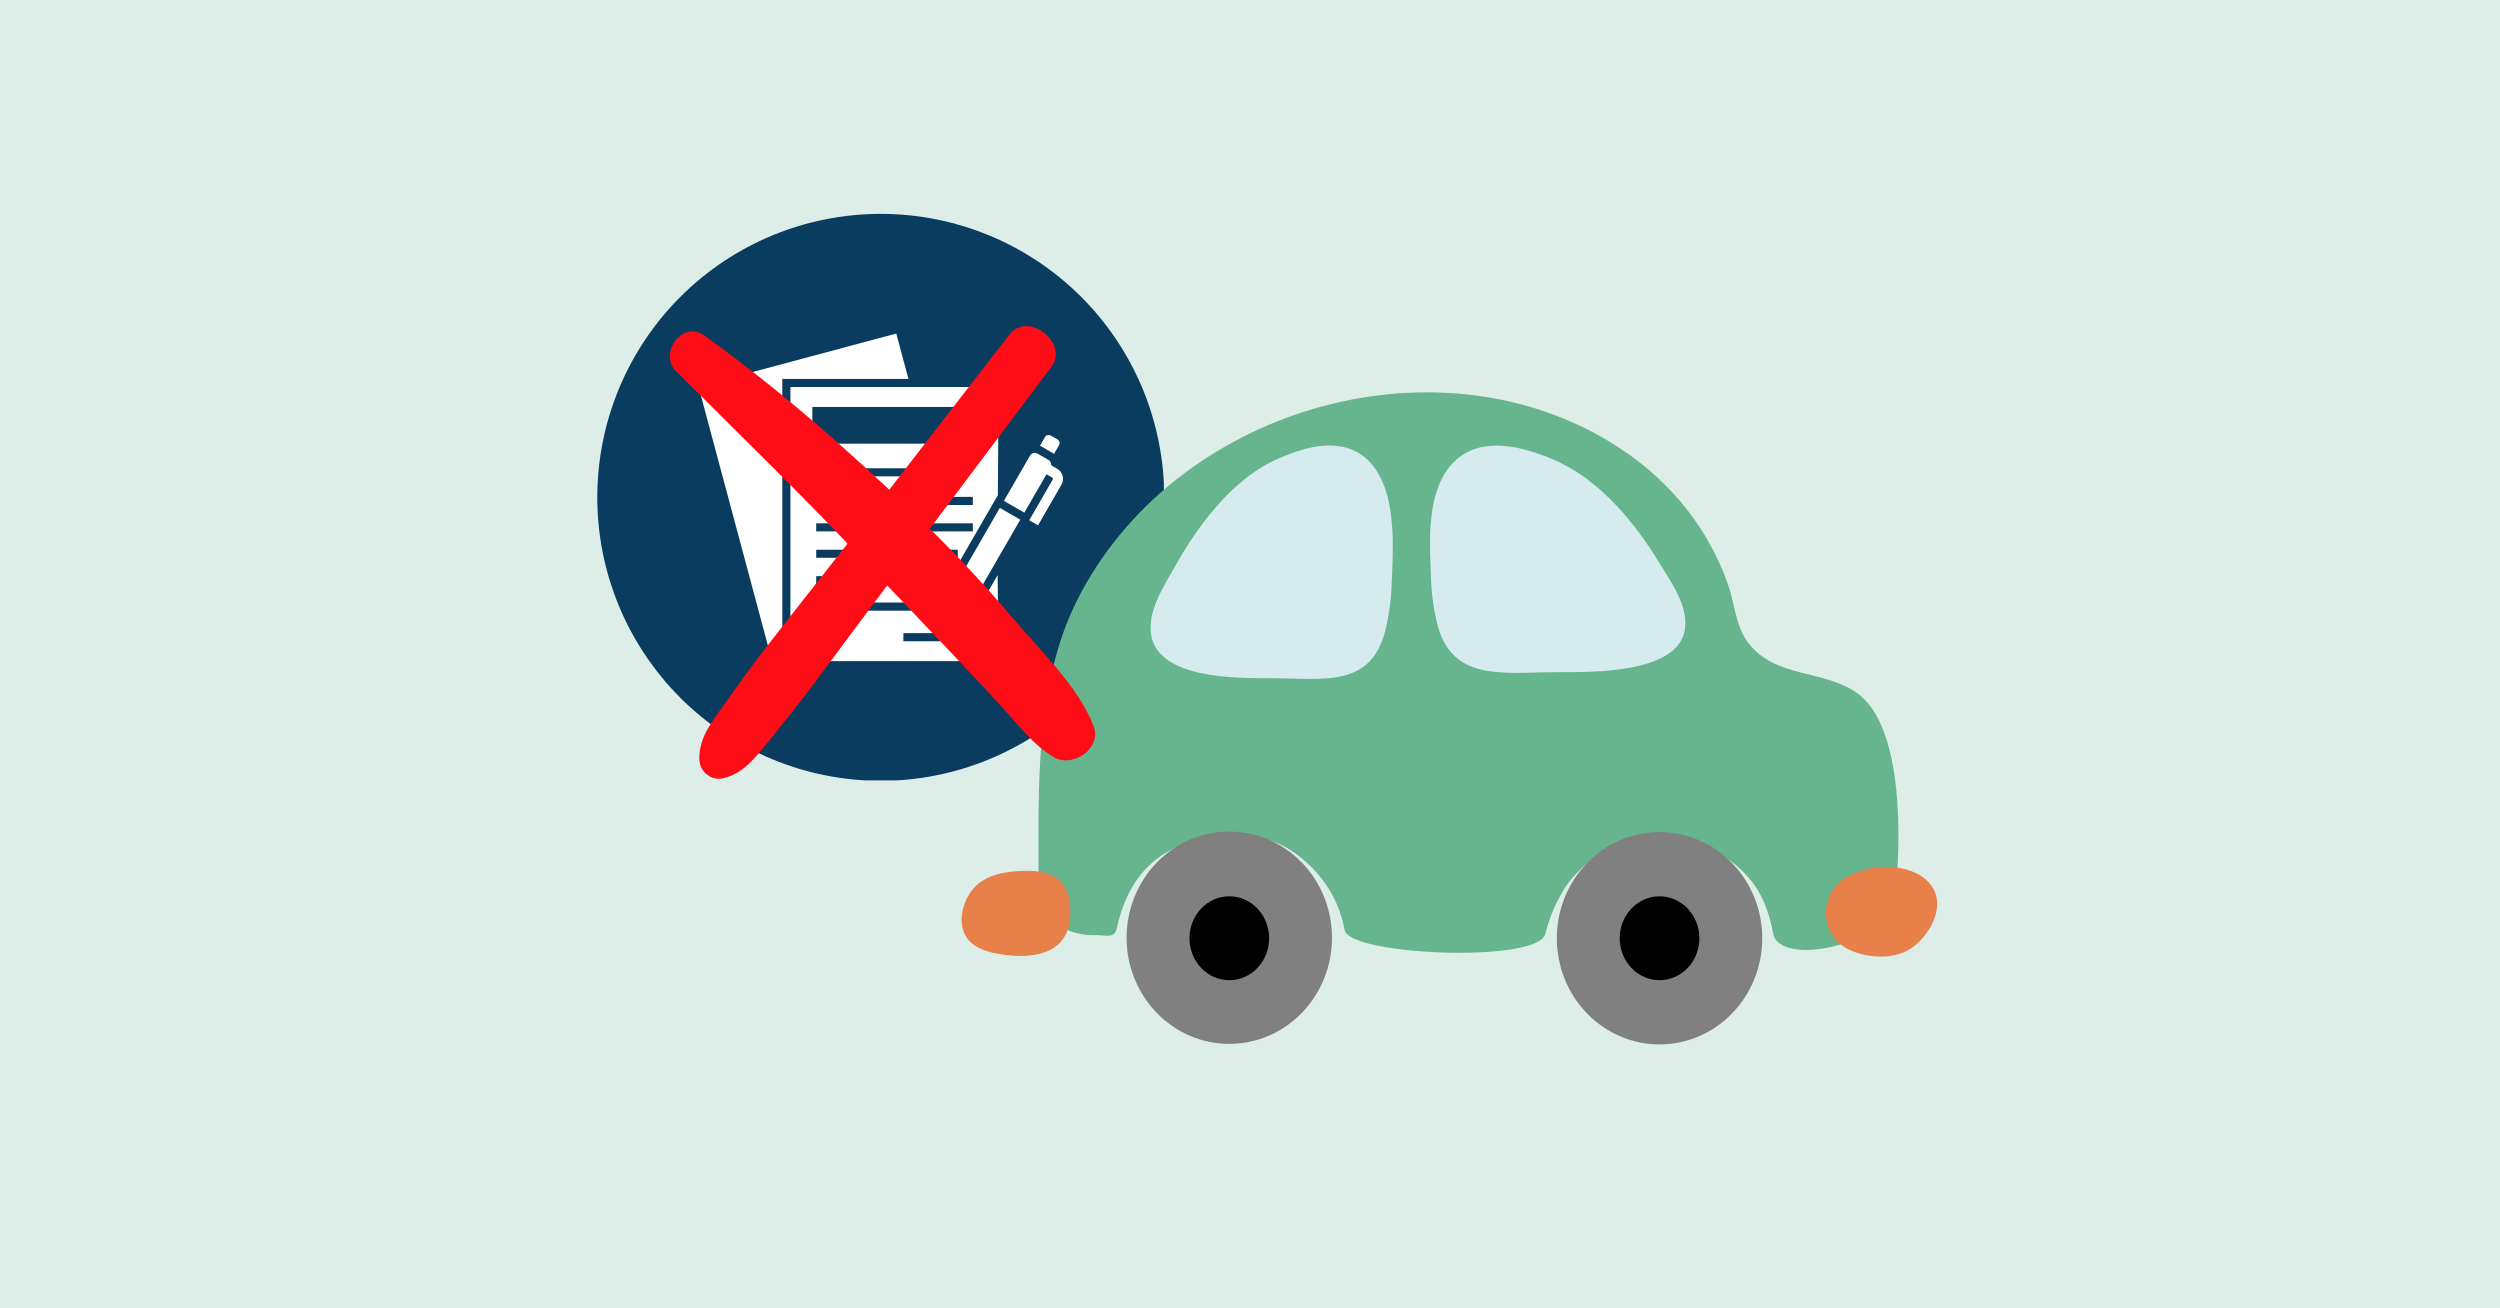 <svg xmlns="http://www.w3.org/2000/svg" xmlns:xlink="http://www.w3.org/1999/xlink" width="1200" zoomAndPan="magnify" viewBox="0 0 900 471" height="628" preserveAspectRatio="xMidYMid meet" version="1.0"><defs><clipPath id="a76861faca"><path d="M 215 76.953 L 418.988 76.953 L 418.988 280.953 L 215 280.953 Z M 215 76.953 " clip-rule="nonzero"/></clipPath><clipPath id="0e3ed16f44"><path d="M 405 299 L 480 299 L 480 375.988 L 405 375.988 Z M 405 299 " clip-rule="nonzero"/></clipPath><clipPath id="2d192e38b3"><path d="M 560 299 L 635 299 L 635 375.988 L 560 375.988 Z M 560 299 " clip-rule="nonzero"/></clipPath></defs><rect x="-90" width="1080" fill="#ffffff" y="-47.1" height="565.2" fill-opacity="1"/><rect x="-90" width="1080" fill="#ddeee9" y="-47.1" height="565.2" fill-opacity="1"/><g clip-path="url(#a76861faca)"><path fill="#093c5f" d="M 419.125 179.043 C 419.125 180.711 419.082 182.383 419.004 184.051 C 418.922 185.719 418.797 187.383 418.633 189.047 C 418.469 190.707 418.266 192.363 418.02 194.016 C 417.773 195.668 417.488 197.312 417.164 198.953 C 416.84 200.59 416.473 202.219 416.066 203.84 C 415.66 205.457 415.215 207.066 414.73 208.668 C 414.246 210.266 413.723 211.852 413.16 213.422 C 412.598 214.996 411.996 216.551 411.355 218.094 C 410.719 219.637 410.043 221.164 409.328 222.676 C 408.613 224.184 407.863 225.676 407.074 227.148 C 406.289 228.621 405.465 230.074 404.605 231.508 C 403.746 232.938 402.855 234.352 401.926 235.738 C 401 237.129 400.039 238.492 399.043 239.832 C 398.047 241.176 397.02 242.492 395.961 243.781 C 394.902 245.074 393.812 246.336 392.688 247.574 C 391.566 248.812 390.418 250.023 389.234 251.203 C 388.055 252.383 386.844 253.535 385.609 254.656 C 384.371 255.777 383.105 256.867 381.816 257.93 C 380.523 258.988 379.207 260.016 377.867 261.012 C 376.523 262.004 375.16 262.965 373.77 263.895 C 372.383 264.82 370.973 265.715 369.539 266.574 C 368.105 267.434 366.652 268.254 365.18 269.043 C 363.707 269.828 362.215 270.582 360.707 271.293 C 359.195 272.008 357.672 272.684 356.129 273.324 C 354.586 273.965 353.027 274.562 351.453 275.129 C 349.883 275.691 348.297 276.215 346.699 276.699 C 345.102 277.184 343.492 277.629 341.871 278.035 C 340.25 278.441 338.621 278.805 336.984 279.133 C 335.348 279.457 333.699 279.742 332.051 279.988 C 330.398 280.234 328.738 280.438 327.078 280.602 C 325.414 280.766 323.75 280.887 322.082 280.969 C 320.414 281.051 318.746 281.094 317.074 281.094 C 315.406 281.094 313.734 281.051 312.066 280.969 C 310.398 280.887 308.734 280.766 307.074 280.602 C 305.41 280.438 303.754 280.234 302.102 279.988 C 300.449 279.742 298.805 279.457 297.168 279.133 C 295.527 278.805 293.898 278.441 292.277 278.035 C 290.66 277.629 289.051 277.184 287.453 276.699 C 285.852 276.215 284.27 275.691 282.695 275.129 C 281.125 274.562 279.566 273.965 278.023 273.324 C 276.48 272.684 274.953 272.008 273.441 271.293 C 271.934 270.582 270.441 269.828 268.969 269.043 C 267.496 268.254 266.043 267.434 264.609 266.574 C 263.18 265.715 261.77 264.82 260.379 263.895 C 258.992 262.965 257.625 262.004 256.285 261.012 C 254.941 260.016 253.625 258.988 252.336 257.93 C 251.043 256.867 249.781 255.777 248.543 254.656 C 247.305 253.535 246.098 252.383 244.914 251.203 C 243.734 250.023 242.582 248.812 241.461 247.574 C 240.34 246.336 239.25 245.074 238.191 243.781 C 237.129 242.492 236.102 241.176 235.109 239.832 C 234.113 238.492 233.152 237.129 232.223 235.738 C 231.297 234.352 230.402 232.938 229.543 231.508 C 228.684 230.074 227.863 228.621 227.074 227.148 C 226.289 225.676 225.539 224.184 224.824 222.676 C 224.109 221.164 223.434 219.637 222.793 218.094 C 222.152 216.551 221.555 214.996 220.992 213.422 C 220.43 211.852 219.906 210.266 219.418 208.668 C 218.934 207.066 218.488 205.457 218.082 203.84 C 217.68 202.219 217.312 200.59 216.984 198.953 C 216.66 197.312 216.375 195.668 216.129 194.016 C 215.887 192.363 215.68 190.707 215.516 189.047 C 215.352 187.383 215.23 185.719 215.148 184.051 C 215.066 182.383 215.023 180.711 215.023 179.043 C 215.023 177.371 215.066 175.703 215.148 174.035 C 215.23 172.367 215.352 170.703 215.516 169.039 C 215.68 167.379 215.887 165.723 216.129 164.07 C 216.375 162.418 216.66 160.773 216.984 159.133 C 217.312 157.496 217.68 155.867 218.082 154.246 C 218.488 152.625 218.934 151.016 219.418 149.418 C 219.906 147.82 220.43 146.234 220.992 144.664 C 221.555 143.09 222.152 141.531 222.793 139.988 C 223.434 138.445 224.109 136.922 224.824 135.41 C 225.539 133.902 226.289 132.41 227.074 130.938 C 227.863 129.465 228.684 128.012 229.543 126.578 C 230.402 125.145 231.297 123.734 232.223 122.348 C 233.152 120.957 234.113 119.594 235.109 118.25 C 236.102 116.91 237.129 115.594 238.191 114.305 C 239.25 113.012 240.34 111.746 241.461 110.512 C 242.582 109.273 243.734 108.062 244.914 106.883 C 246.098 105.703 247.305 104.551 248.543 103.43 C 249.781 102.309 251.043 101.215 252.336 100.156 C 253.625 99.098 254.941 98.07 256.285 97.074 C 257.625 96.082 258.992 95.121 260.379 94.191 C 261.77 93.262 263.18 92.371 264.609 91.512 C 266.043 90.652 267.496 89.832 268.969 89.043 C 270.441 88.254 271.934 87.504 273.441 86.789 C 274.953 86.078 276.48 85.398 278.023 84.762 C 279.566 84.121 281.125 83.52 282.695 82.957 C 284.27 82.395 285.852 81.871 287.453 81.387 C 289.051 80.902 290.66 80.457 292.277 80.051 C 293.898 79.645 295.527 79.281 297.168 78.953 C 298.805 78.629 300.449 78.344 302.102 78.098 C 303.754 77.852 305.41 77.648 307.074 77.484 C 308.734 77.32 310.398 77.199 312.066 77.117 C 313.734 77.035 315.406 76.992 317.074 76.992 C 318.746 76.992 320.414 77.035 322.082 77.117 C 323.75 77.199 325.414 77.32 327.078 77.484 C 328.738 77.648 330.398 77.852 332.051 78.098 C 333.699 78.344 335.348 78.629 336.984 78.953 C 338.621 79.281 340.25 79.645 341.871 80.051 C 343.492 80.457 345.102 80.902 346.699 81.387 C 348.297 81.871 349.883 82.395 351.453 82.957 C 353.027 83.52 354.586 84.121 356.129 84.762 C 357.672 85.398 359.195 86.078 360.707 86.789 C 362.215 87.504 363.707 88.254 365.18 89.043 C 366.652 89.832 368.105 90.652 369.539 91.512 C 370.973 92.371 372.383 93.262 373.77 94.191 C 375.16 95.121 376.523 96.082 377.867 97.074 C 379.207 98.07 380.523 99.098 381.816 100.156 C 383.105 101.215 384.371 102.309 385.609 103.43 C 386.844 104.551 388.055 105.703 389.234 106.883 C 390.418 108.062 391.566 109.273 392.688 110.512 C 393.812 111.746 394.902 113.012 395.961 114.305 C 397.02 115.594 398.047 116.91 399.043 118.25 C 400.039 119.594 401 120.957 401.926 122.348 C 402.855 123.734 403.746 125.145 404.605 126.578 C 405.465 128.012 406.289 129.465 407.074 130.938 C 407.863 132.41 408.613 133.902 409.328 135.41 C 410.043 136.922 410.719 138.445 411.355 139.988 C 411.996 141.531 412.598 143.09 413.16 144.664 C 413.723 146.234 414.246 147.82 414.73 149.418 C 415.215 151.016 415.66 152.625 416.066 154.246 C 416.473 155.867 416.84 157.496 417.164 159.133 C 417.488 160.773 417.773 162.418 418.02 164.07 C 418.266 165.723 418.469 167.379 418.633 169.039 C 418.797 170.703 418.922 172.367 419.004 174.035 C 419.082 175.703 419.125 177.371 419.125 179.043 Z M 419.125 179.043 " fill-opacity="1" fill-rule="nonzero"/></g><path fill="#ffffff" d="M 359.227 178.258 L 359.504 139.328 L 284.551 139.328 L 284.551 238.016 L 359.504 238.016 L 359.148 207.035 L 355.164 213.941 L 340.367 225.246 L 342.758 206.777 Z M 292.449 146.5 L 351.605 146.5 L 351.605 159.715 L 292.449 159.715 Z M 302.473 168.574 L 341.586 168.574 L 341.586 171.477 L 302.473 171.477 Z M 293.832 178.883 L 350.223 178.883 L 350.223 181.789 L 293.832 181.789 Z M 293.832 188.395 L 350.223 188.395 L 350.223 191.297 L 293.832 191.297 Z M 293.832 197.898 L 344.793 197.898 L 344.793 200.812 L 293.832 200.812 Z M 293.832 207.414 L 339.301 207.414 L 339.301 210.316 L 293.832 210.316 Z M 293.832 216.918 L 333.812 216.918 L 333.812 219.832 L 293.832 219.832 Z M 325.211 227.93 L 350.223 227.93 L 350.223 230.848 L 325.211 230.848 Z M 325.211 227.93 " fill-opacity="1" fill-rule="evenodd"/><path fill="#ffffff" d="M 327.039 136.414 L 322.656 120.07 L 251.457 139.148 L 277 234.469 L 281.637 233.227 L 281.637 136.414 Z M 327.039 136.414 " fill-opacity="1" fill-rule="evenodd"/><path fill="#ffffff" d="M 368.758 184.559 L 361.402 180.312 L 370.801 164.035 C 371.352 163.086 372.574 162.758 373.523 163.305 L 377.43 165.559 C 378.375 166.109 378.703 167.332 378.156 168.281 Z M 368.758 184.559 " fill-opacity="1" fill-rule="evenodd"/><path fill="#ffffff" d="M 353.656 210.719 L 367.301 187.086 L 359.945 182.84 L 346.301 206.473 Z M 345.371 209.293 L 344.156 218.68 L 351.676 212.934 Z M 345.371 209.293 " fill-opacity="1" fill-rule="evenodd"/><path fill="#ffffff" d="M 379.441 163.406 L 381.285 160.211 C 381.688 159.516 381.398 158.594 380.641 158.156 L 378.328 156.82 C 377.574 156.387 376.629 156.598 376.227 157.289 L 374.383 160.488 C 374.586 160.57 374.785 160.668 374.98 160.781 L 378.887 163.035 C 379.082 163.148 379.266 163.273 379.441 163.406 Z M 379.441 163.406 " fill-opacity="1" fill-rule="evenodd"/><path fill="#ffffff" d="M 376.789 166.566 L 380.602 168.766 C 382.598 169.918 383.285 172.484 382.133 174.48 L 373.68 189.125 L 370.523 187.305 L 378.977 172.66 C 379.125 172.406 379.031 172.07 378.781 171.926 L 374.969 169.723 Z M 376.789 166.566 " fill-opacity="1" fill-rule="nonzero"/><path fill="#67b58f" d="M 668.461 249.434 C 656.574 241.035 639.219 244.152 629.504 231.598 C 624.883 225.652 624.504 217.539 622.145 210.555 C 614.316 188.188 598.941 170.73 579.32 158.934 C 515.176 120.238 422.355 147.605 387.832 215.934 C 372.27 246.793 373.871 285.016 373.871 318.707 C 373.117 331.066 384.344 336.824 393.777 336.637 C 398.113 336.543 401.227 338.145 402.078 334.086 C 406.887 312.098 421.602 298.133 453.676 301.906 C 460.844 302.758 467.352 307.379 471.973 312.004 C 478.387 318.422 482.539 326.254 484.047 334.844 C 485.652 343.902 553.473 346.828 556.305 336.258 C 558.566 327.859 560.266 325.219 562.059 321.82 C 563.473 319.176 566.02 315.684 569.98 312.004 C 575.734 306.719 585.828 301.906 599.977 301.906 C 606.395 301.906 617.902 306.059 622.996 309.93 C 630.918 315.969 635.918 322.953 638.371 336.164 C 640.633 348.242 680.348 340.41 682.234 322.762 C 684.402 303.699 685.535 261.422 668.461 249.434 Z M 668.461 249.434 " fill-opacity="1" fill-rule="evenodd"/><path fill="#d6ebed" d="M 597.242 202.438 C 588.754 188.473 576.586 173.652 561.305 166.387 C 557.152 164.406 552.625 162.801 548.191 161.668 C 526.215 156.195 516.688 169.406 515.176 187.34 C 514.422 193.094 514.988 204.609 515.27 210.461 C 515.461 214.895 516.215 219.141 517.156 223.578 C 522.156 245.754 540.93 241.98 560.359 241.98 C 573.285 241.98 604.316 242.547 606.582 226.41 C 607.809 218.008 601.301 209.137 597.242 202.438 Z M 597.242 202.438 " fill-opacity="1" fill-rule="evenodd"/><path fill="#d6ebed" d="M 501.027 188.094 C 499.613 169.691 490.559 156.008 469.711 161.668 C 465.465 162.801 461.219 164.5 457.258 166.48 C 442.828 173.938 431.223 189.227 423.207 203.57 C 419.34 210.461 413.207 219.52 414.34 228.105 C 416.508 244.719 445.938 244.152 458.203 244.152 C 476.598 244.152 494.426 248.02 499.141 225.184 C 500.086 220.652 500.746 216.312 500.934 211.688 C 501.215 205.836 501.781 194.039 501.027 188.094 Z M 501.027 188.094 " fill-opacity="1" fill-rule="evenodd"/><g clip-path="url(#0e3ed16f44)"><path fill="#808080" d="M 479.52 337.578 C 479.52 338.832 479.461 340.082 479.344 341.324 C 479.223 342.57 479.047 343.809 478.809 345.035 C 478.574 346.266 478.281 347.477 477.93 348.676 C 477.578 349.871 477.168 351.051 476.707 352.207 C 476.242 353.363 475.727 354.492 475.152 355.598 C 474.582 356.699 473.961 357.773 473.289 358.812 C 472.617 359.855 471.895 360.859 471.129 361.828 C 470.359 362.793 469.547 363.723 468.691 364.605 C 467.832 365.492 466.938 366.332 466 367.125 C 465.066 367.918 464.094 368.664 463.086 369.359 C 462.078 370.055 461.043 370.699 459.973 371.289 C 458.906 371.879 457.812 372.41 456.695 372.891 C 455.574 373.371 454.438 373.793 453.277 374.156 C 452.117 374.52 450.945 374.82 449.758 375.066 C 448.57 375.309 447.375 375.492 446.168 375.617 C 444.961 375.738 443.754 375.801 442.543 375.801 C 441.332 375.801 440.125 375.738 438.918 375.617 C 437.715 375.492 436.516 375.309 435.328 375.066 C 434.141 374.82 432.969 374.52 431.809 374.156 C 430.652 373.793 429.512 373.371 428.395 372.891 C 427.273 372.41 426.18 371.879 425.113 371.289 C 424.043 370.699 423.008 370.055 422 369.359 C 420.992 368.664 420.023 367.918 419.086 367.125 C 418.148 366.332 417.254 365.492 416.398 364.605 C 415.539 363.723 414.727 362.793 413.961 361.828 C 413.191 360.859 412.473 359.855 411.797 358.812 C 411.125 357.773 410.504 356.699 409.934 355.598 C 409.363 354.492 408.844 353.363 408.383 352.207 C 407.918 351.051 407.512 349.871 407.16 348.676 C 406.809 347.477 406.512 346.266 406.277 345.035 C 406.039 343.809 405.863 342.57 405.746 341.324 C 405.625 340.082 405.566 338.832 405.566 337.578 C 405.566 336.328 405.625 335.078 405.746 333.832 C 405.863 332.586 406.039 331.352 406.277 330.125 C 406.512 328.895 406.809 327.684 407.16 326.484 C 407.512 325.285 407.918 324.109 408.383 322.953 C 408.844 321.797 409.363 320.668 409.934 319.562 C 410.504 318.457 411.125 317.387 411.797 316.344 C 412.473 315.305 413.191 314.301 413.961 313.332 C 414.727 312.363 415.539 311.438 416.398 310.555 C 417.254 309.668 418.148 308.828 419.086 308.035 C 420.023 307.242 420.992 306.496 422 305.801 C 423.008 305.105 424.043 304.461 425.113 303.871 C 426.18 303.281 427.273 302.746 428.395 302.27 C 429.512 301.789 430.652 301.367 431.809 301.004 C 432.969 300.641 434.141 300.336 435.328 300.094 C 436.516 299.848 437.715 299.664 438.918 299.543 C 440.125 299.422 441.332 299.359 442.543 299.359 C 443.754 299.359 444.961 299.422 446.168 299.543 C 447.375 299.664 448.57 299.848 449.758 300.094 C 450.945 300.336 452.117 300.641 453.277 301.004 C 454.438 301.367 455.574 301.789 456.695 302.27 C 457.812 302.746 458.906 303.281 459.973 303.871 C 461.043 304.461 462.078 305.105 463.086 305.801 C 464.094 306.496 465.066 307.242 466 308.035 C 466.938 308.828 467.832 309.668 468.691 310.555 C 469.547 311.438 470.359 312.363 471.129 313.332 C 471.895 314.301 472.617 315.305 473.289 316.344 C 473.961 317.387 474.582 318.457 475.152 319.562 C 475.727 320.668 476.242 321.797 476.707 322.953 C 477.168 324.109 477.578 325.285 477.93 326.484 C 478.281 327.684 478.574 328.895 478.809 330.125 C 479.047 331.352 479.223 332.586 479.344 333.832 C 479.461 335.078 479.52 336.328 479.52 337.578 Z M 479.52 337.578 " fill-opacity="1" fill-rule="nonzero"/></g><g clip-path="url(#2d192e38b3)"><path fill="#808080" d="M 634.41 337.77 C 634.41 339.02 634.348 340.27 634.23 341.516 C 634.113 342.762 633.934 343.996 633.699 345.227 C 633.461 346.453 633.168 347.664 632.816 348.863 C 632.465 350.062 632.059 351.238 631.594 352.395 C 631.129 353.551 630.613 354.68 630.043 355.785 C 629.473 356.891 628.848 357.961 628.176 359.004 C 627.504 360.043 626.785 361.047 626.016 362.016 C 625.246 362.984 624.434 363.91 623.578 364.793 C 622.723 365.68 621.824 366.52 620.891 367.312 C 619.953 368.109 618.98 368.852 617.977 369.547 C 616.969 370.242 615.93 370.887 614.863 371.477 C 613.793 372.066 612.699 372.602 611.582 373.078 C 610.465 373.559 609.324 373.98 608.164 374.344 C 607.008 374.707 605.832 375.012 604.645 375.254 C 603.457 375.5 602.262 375.684 601.055 375.805 C 599.852 375.93 598.641 375.988 597.43 375.988 C 596.219 375.988 595.012 375.93 593.809 375.805 C 592.602 375.684 591.406 375.5 590.219 375.254 C 589.031 375.012 587.855 374.707 586.699 374.344 C 585.539 373.98 584.398 373.559 583.281 373.078 C 582.164 372.602 581.07 372.066 580 371.477 C 578.934 370.887 577.895 370.242 576.887 369.547 C 575.883 368.852 574.91 368.109 573.973 367.312 C 573.039 366.52 572.141 365.68 571.285 364.793 C 570.43 363.91 569.617 362.984 568.848 362.016 C 568.078 361.047 567.359 360.043 566.688 359.004 C 566.012 357.961 565.391 356.891 564.82 355.785 C 564.25 354.68 563.734 353.551 563.27 352.395 C 562.805 351.238 562.398 350.062 562.047 348.863 C 561.695 347.664 561.402 346.453 561.164 345.227 C 560.93 343.996 560.75 342.762 560.633 341.516 C 560.516 340.27 560.453 339.02 560.453 337.77 C 560.453 336.516 560.516 335.27 560.633 334.023 C 560.75 332.777 560.93 331.539 561.164 330.312 C 561.402 329.086 561.695 327.871 562.047 326.672 C 562.398 325.477 562.805 324.297 563.27 323.141 C 563.734 321.984 564.25 320.855 564.82 319.75 C 565.391 318.648 566.012 317.574 566.688 316.535 C 567.359 315.492 568.078 314.488 568.848 313.52 C 569.617 312.555 570.43 311.629 571.285 310.742 C 572.141 309.855 573.039 309.016 573.973 308.223 C 574.91 307.43 575.883 306.684 576.887 305.988 C 577.895 305.293 578.934 304.652 580 304.059 C 581.07 303.469 582.164 302.938 583.281 302.457 C 584.398 301.977 585.539 301.555 586.699 301.191 C 587.855 300.828 589.031 300.527 590.219 300.281 C 591.406 300.039 592.602 299.855 593.809 299.73 C 595.012 299.609 596.219 299.547 597.43 299.547 C 598.641 299.547 599.852 299.609 601.055 299.73 C 602.262 299.855 603.457 300.039 604.645 300.281 C 605.832 300.527 607.008 300.828 608.164 301.191 C 609.324 301.555 610.465 301.977 611.582 302.457 C 612.699 302.938 613.793 303.469 614.863 304.059 C 615.93 304.652 616.969 305.293 617.977 305.988 C 618.98 306.684 619.953 307.43 620.891 308.223 C 621.824 309.016 622.723 309.855 623.578 310.742 C 624.434 311.629 625.246 312.555 626.016 313.52 C 626.785 314.488 627.504 315.492 628.176 316.535 C 628.848 317.574 629.473 318.648 630.043 319.75 C 630.613 320.855 631.129 321.984 631.594 323.141 C 632.059 324.297 632.465 325.477 632.816 326.672 C 633.168 327.871 633.461 329.086 633.699 330.312 C 633.934 331.539 634.113 332.777 634.23 334.023 C 634.348 335.27 634.41 336.516 634.41 337.77 Z M 634.41 337.77 " fill-opacity="1" fill-rule="nonzero"/></g><path fill="#e8804a" d="M 385.285 327.293 C 385.098 323.328 384.531 320.5 381.984 317.574 C 377.832 312.758 368.777 313.23 363.496 313.891 C 359.535 314.363 355.855 315.402 352.555 317.855 C 346.516 322.387 343.215 333.992 349.816 339.562 C 353.121 342.395 357.93 343.242 362.082 343.809 C 373.59 345.223 386.039 342.676 385.285 327.293 Z M 385.285 327.293 " fill-opacity="1" fill-rule="evenodd"/><path fill="#e8804a" d="M 695.344 318.895 C 689.402 310.496 673.082 310.023 663.746 316.441 C 655.16 322.293 655.066 335.785 664.312 341.164 C 670.82 344.941 681.383 345.789 687.797 341.543 C 694.402 337.203 700.723 326.633 695.344 318.895 Z M 695.344 318.895 " fill-opacity="1" fill-rule="evenodd"/><path fill="#000000" d="M 456.883 337.77 C 456.883 338.762 456.789 339.742 456.605 340.715 C 456.422 341.688 456.152 342.629 455.789 343.547 C 455.43 344.461 454.988 345.332 454.465 346.156 C 453.941 346.98 453.348 347.746 452.684 348.445 C 452.016 349.145 451.293 349.773 450.508 350.324 C 449.727 350.875 448.898 351.34 448.031 351.719 C 447.16 352.098 446.266 352.383 445.34 352.578 C 444.418 352.77 443.484 352.867 442.543 352.867 C 441.602 352.867 440.668 352.77 439.746 352.578 C 438.824 352.383 437.926 352.098 437.059 351.719 C 436.188 351.34 435.359 350.875 434.578 350.324 C 433.797 349.773 433.07 349.145 432.406 348.445 C 431.738 347.746 431.145 346.98 430.621 346.156 C 430.098 345.332 429.656 344.461 429.297 343.547 C 428.938 342.629 428.664 341.688 428.48 340.715 C 428.297 339.742 428.207 338.762 428.207 337.77 C 428.207 336.777 428.297 335.797 428.48 334.824 C 428.664 333.852 428.938 332.906 429.297 331.988 C 429.656 331.074 430.098 330.203 430.621 329.379 C 431.145 328.555 431.738 327.793 432.406 327.09 C 433.07 326.391 433.797 325.766 434.578 325.215 C 435.359 324.664 436.188 324.199 437.059 323.816 C 437.926 323.438 438.824 323.152 439.746 322.957 C 440.668 322.766 441.602 322.668 442.543 322.668 C 443.484 322.668 444.418 322.766 445.34 322.957 C 446.266 323.152 447.16 323.438 448.031 323.816 C 448.898 324.199 449.727 324.664 450.508 325.215 C 451.293 325.766 452.016 326.391 452.684 327.09 C 453.348 327.793 453.941 328.555 454.465 329.379 C 454.988 330.203 455.43 331.074 455.789 331.988 C 456.152 332.906 456.422 333.852 456.605 334.824 C 456.789 335.797 456.883 336.777 456.883 337.77 Z M 456.883 337.77 " fill-opacity="1" fill-rule="nonzero"/><path fill="#000000" d="M 611.77 337.77 C 611.77 338.762 611.676 339.742 611.492 340.715 C 611.309 341.688 611.039 342.629 610.68 343.547 C 610.316 344.461 609.875 345.332 609.352 346.156 C 608.828 346.98 608.234 347.746 607.57 348.445 C 606.902 349.145 606.18 349.773 605.398 350.324 C 604.613 350.875 603.789 351.34 602.918 351.719 C 602.047 352.098 601.152 352.383 600.23 352.578 C 599.305 352.77 598.371 352.867 597.43 352.867 C 596.488 352.867 595.559 352.77 594.633 352.578 C 593.711 352.383 592.812 352.098 591.945 351.719 C 591.074 351.34 590.25 350.875 589.465 350.324 C 588.684 349.773 587.957 349.145 587.293 348.445 C 586.629 347.746 586.031 346.98 585.512 346.156 C 584.988 345.332 584.547 344.461 584.184 343.547 C 583.824 342.629 583.551 341.688 583.367 340.715 C 583.184 339.742 583.094 338.762 583.094 337.77 C 583.094 336.777 583.184 335.797 583.367 334.824 C 583.551 333.852 583.824 332.906 584.184 331.988 C 584.547 331.074 584.988 330.203 585.512 329.379 C 586.031 328.555 586.629 327.793 587.293 327.09 C 587.957 326.391 588.684 325.766 589.465 325.215 C 590.25 324.664 591.074 324.199 591.945 323.816 C 592.812 323.438 593.711 323.152 594.633 322.957 C 595.559 322.766 596.488 322.668 597.43 322.668 C 598.371 322.668 599.305 322.766 600.23 322.957 C 601.152 323.152 602.047 323.438 602.918 323.816 C 603.789 324.199 604.613 324.664 605.398 325.215 C 606.18 325.766 606.902 326.391 607.57 327.09 C 608.234 327.793 608.828 328.555 609.352 329.379 C 609.875 330.203 610.316 331.074 610.68 331.988 C 611.039 332.906 611.309 333.852 611.492 334.824 C 611.676 335.797 611.77 336.777 611.77 337.77 Z M 611.77 337.77 " fill-opacity="1" fill-rule="nonzero"/><path fill="#ff0d17" d="M 363.348 120.508 C 343.539 146.02 323.73 171.715 303.918 197.227 C 294.285 209.438 284.656 221.648 275.023 234.039 C 270.117 240.418 265.391 246.977 260.664 253.719 C 256.305 259.734 251.578 265.566 251.762 273.402 C 251.941 277.957 256.121 281.238 260.484 280.145 C 267.934 278.32 272.297 272.309 277.023 266.477 C 282.109 260.098 287.199 253.902 292.105 247.34 C 301.375 234.949 310.645 222.375 320.094 209.801 C 339.539 183.926 358.988 158.047 378.434 132.172 C 384.977 123.422 370.074 111.762 363.348 120.508 Z M 363.348 120.508 " fill-opacity="1" fill-rule="nonzero"/><path fill="#ff0d17" d="M 243.398 133.629 C 266.301 156.59 289.742 179.188 311.914 202.875 C 323.004 214.539 333.906 226.02 344.992 237.684 C 350.262 243.332 355.535 248.801 360.805 254.629 C 366.621 261.008 371.707 267.934 379.16 272.488 C 386.066 276.68 396.789 269.574 393.699 261.375 C 388.066 246.977 374.797 234.586 364.801 222.738 C 353.715 209.621 342.086 197.41 329.727 185.383 C 305.375 162.055 280.656 140.188 253.395 120.691 C 245.582 115.223 237.039 127.25 243.398 133.629 Z M 243.398 133.629 " fill-opacity="1" fill-rule="nonzero"/></svg>